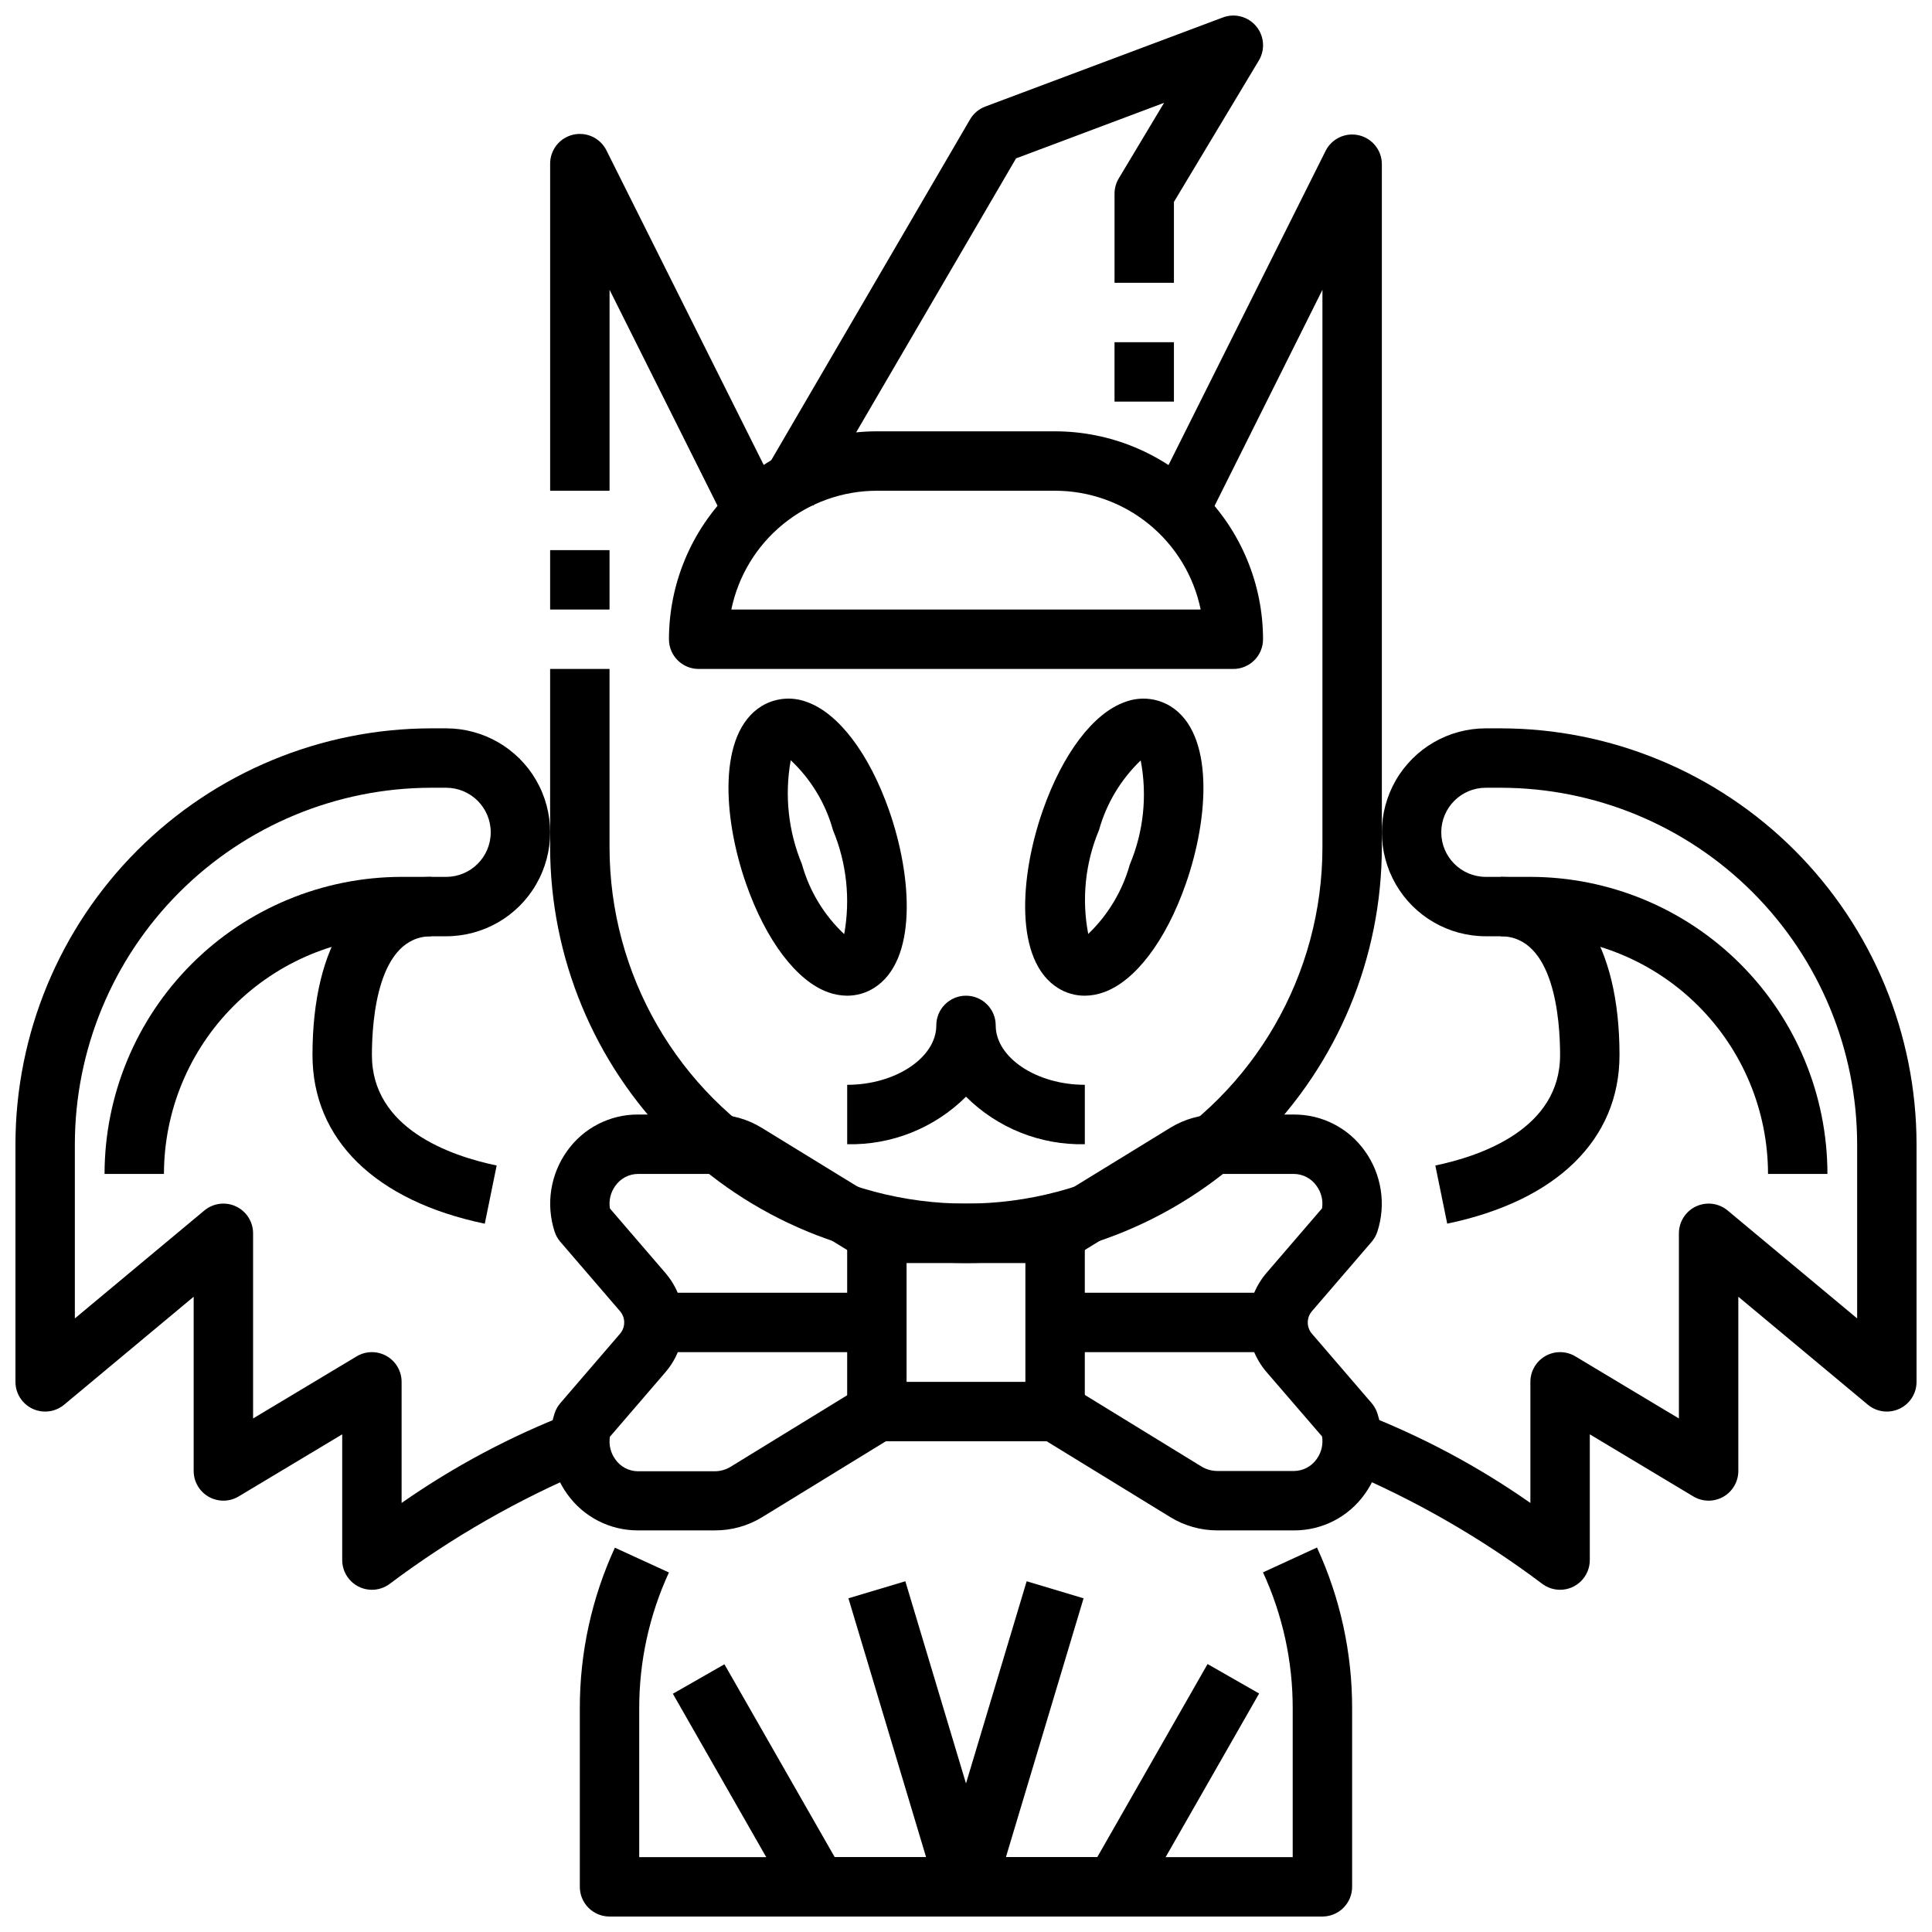 <?xml version="1.0" encoding="UTF-8"?>
<!-- Uploaded to: ICON Repo, www.svgrepo.com, Generator: ICON Repo Mixer Tools -->
<svg width="800px" height="800px" version="1.1" viewBox="144 144 512 512" xmlns="http://www.w3.org/2000/svg">
 <defs>
  <clipPath id="f">
   <path d="m345 148.09h134v129.91h-134z"/>
  </clipPath>
  <clipPath id="e">
   <path d="m297 554h206v97.902h-206z"/>
  </clipPath>
  <clipPath id="d">
   <path d="m499 337h152.9v229h-152.9z"/>
  </clipPath>
  <clipPath id="c">
   <path d="m148.09 337h152.91v229h-152.91z"/>
  </clipPath>
  <clipPath id="b">
   <path d="m322 563h86v88.902h-86z"/>
  </clipPath>
  <clipPath id="a">
   <path d="m392 563h86v88.902h-86z"/>
  </clipPath>
 </defs>
 <path d="m337.86 285.45-32.32-64.652v53.246h-15.746v-86.594c-0.039-3.684 2.481-6.906 6.07-7.75 3.586-0.844 7.281 0.914 8.887 4.231l47.23 94.465z"/>
 <path d="m289.79 289.79h15.742v15.742h-15.742z"/>
 <path d="m400 478.72c-29.223-0.031-57.234-11.652-77.895-32.312-20.664-20.664-32.285-48.676-32.316-77.895v-47.234h15.742v47.23l0.004 0.004c0 33.746 18.004 64.934 47.23 81.809 29.227 16.871 65.238 16.871 94.465 0 29.227-16.875 47.23-48.062 47.23-81.809v-147.71l-32.273 64.637-14.09-7.047 47.23-94.465c1.652-3.227 5.297-4.906 8.824-4.07 3.527 0.836 6.027 3.973 6.055 7.598v181.06c-0.031 29.219-11.652 57.23-32.312 77.895-20.664 20.66-48.676 32.281-77.895 32.312z"/>
 <path d="m470.85 321.28h-141.7c-4.348 0-7.871-3.523-7.871-7.871 0.02-14.609 5.828-28.617 16.16-38.945 10.328-10.332 24.336-16.141 38.945-16.16h47.23c14.609 0.02 28.617 5.828 38.949 16.16 10.328 10.328 16.141 24.336 16.156 38.945 0 2.086-0.828 4.09-2.305 5.566-1.477 1.477-3.481 2.305-5.566 2.305zm-133.04-15.742h124.38c-1.824-8.887-6.66-16.871-13.688-22.605-7.023-5.734-15.816-8.875-24.887-8.883h-47.23c-9.07 0.008-17.859 3.148-24.887 8.883-7.027 5.734-11.859 13.719-13.688 22.605z"/>
 <path d="m439.36 234.69h15.742v15.742h-15.742z"/>
 <g clip-path="url(#f)">
  <path d="m359.57 277.98-13.602-7.871 55.105-94.465c0.91-1.566 2.34-2.769 4.039-3.406l62.977-23.617h-0.004c3.137-1.176 6.676-0.238 8.816 2.336 2.144 2.574 2.422 6.223 0.695 9.094l-22.492 37.457v21.434h-15.742v-23.617c0-1.426 0.391-2.828 1.125-4.051l12.004-20.02-39.227 14.719z"/>
 </g>
 <path d="m431.49 407.87c-2.508 0.012-4.961-0.688-7.086-2.016-11.594-7.195-10.234-29.465-4.047-47.098 5.258-15.02 13.383-25.766 21.797-28.727 3.973-1.5 8.414-1.082 12.039 1.133 11.594 7.195 10.234 29.465 4.047 47.098-5.258 15.02-13.383 25.766-21.797 28.727h-0.004c-1.59 0.57-3.262 0.867-4.949 0.883zm14.785-62.324h-0.004c-5.254 5.043-9.059 11.402-11.02 18.414-3.644 8.703-4.637 18.285-2.859 27.551 5.254-5.043 9.062-11.398 11.023-18.41 3.652-8.703 4.656-18.285 2.887-27.555z"/>
 <path d="m368.51 407.87c-1.699-0.012-3.379-0.312-4.977-0.883-8.391-2.961-16.531-13.707-21.797-28.727-6.18-17.633-7.551-39.902 4.047-47.098 3.621-2.215 8.062-2.637 12.035-1.133 8.391 2.961 16.531 13.707 21.797 28.727 6.18 17.633 7.551 39.902-4.047 47.098-2.117 1.32-4.562 2.019-7.059 2.016zm-14.957-62.402c-1.676 9.277-0.645 18.844 2.965 27.551 1.969 7.086 5.844 13.496 11.203 18.531 1.676-9.277 0.645-18.844-2.969-27.551-1.965-7.086-5.84-13.496-11.199-18.531z"/>
 <path d="m431.49 447.23c-11.777 0.266-23.148-4.281-31.488-12.594-8.344 8.312-19.715 12.859-31.488 12.594v-15.742c12.801 0 23.617-7.211 23.617-15.742l-0.004-0.004c0-4.348 3.527-7.871 7.875-7.871s7.871 3.523 7.871 7.871c0 8.535 10.816 15.742 23.617 15.742z"/>
 <path d="m423.61 525.95h-47.23c-4.348 0-7.871-3.523-7.871-7.871v-47.23c0-4.348 3.523-7.871 7.871-7.871h47.23c2.09 0 4.09 0.828 5.566 2.305 1.477 1.477 2.309 3.477 2.309 5.566v47.23c0 2.09-0.832 4.09-2.309 5.566-1.477 1.477-3.477 2.305-5.566 2.305zm-39.359-15.742h31.488v-31.488h-31.488z"/>
 <path d="m486.93 549.57h-20.332c-4.394 0-8.703-1.215-12.449-3.512l-34.637-21.254 8.234-13.43 34.637 21.254c1.27 0.777 2.727 1.191 4.215 1.199h20.332c2.391-0.016 4.621-1.191 5.988-3.148 1.266-1.73 1.785-3.894 1.441-6.008l-14.617-16.949c-3.199-3.676-4.957-8.383-4.957-13.258 0-4.871 1.758-9.578 4.957-13.254l14.617-16.988c0.324-2.106-0.207-4.254-1.473-5.969-1.367-1.957-3.598-3.133-5.988-3.148h-20.301c-1.488 0.004-2.945 0.414-4.215 1.191l-34.637 21.254-8.234-13.43 34.637-21.254c3.746-2.297 8.055-3.508 12.449-3.504h20.332c7.43-0.023 14.41 3.555 18.727 9.602 4.473 6.199 5.723 14.16 3.363 21.43-0.324 0.992-0.84 1.91-1.52 2.699l-15.824 18.391c-1.473 1.715-1.473 4.25 0 5.965l15.824 18.391c0.68 0.789 1.195 1.707 1.52 2.699 2.359 7.269 1.109 15.23-3.363 21.43-4.316 6.047-11.297 9.625-18.727 9.602z"/>
 <path d="m425.49 486.59h62.977v15.742h-62.977z"/>
 <path d="m333.4 549.57h-20.336c-7.43 0.023-14.41-3.555-18.727-9.602-4.473-6.199-5.723-14.16-3.359-21.43 0.32-0.992 0.836-1.91 1.52-2.699l15.824-18.391h-0.004c1.473-1.715 1.473-4.25 0-5.965l-15.824-18.391h0.004c-0.684-0.789-1.199-1.707-1.52-2.699-2.363-7.269-1.113-15.23 3.359-21.43 4.316-6.047 11.297-9.625 18.727-9.602h20.336c4.391 0 8.699 1.215 12.445 3.512l34.637 21.254-8.234 13.43-34.637-21.254c-1.27-0.777-2.727-1.191-4.211-1.199h-20.336c-2.387 0.016-4.621 1.191-5.988 3.148-1.266 1.73-1.785 3.894-1.441 6.008l14.617 16.988c3.199 3.676 4.961 8.383 4.961 13.258 0 4.871-1.762 9.578-4.961 13.254l-14.617 16.988c-0.344 2.113 0.176 4.277 1.441 6.008 1.367 1.957 3.602 3.133 5.988 3.148h20.336c1.484-0.004 2.941-0.414 4.211-1.188l34.637-21.254 8.234 13.43-34.637 21.254c-3.754 2.266-8.062 3.449-12.445 3.422z"/>
 <path d="m311.53 486.59h62.977v15.742h-62.977z"/>
 <g clip-path="url(#e)">
  <path d="m494.46 651.9h-188.93c-4.348 0-7.871-3.523-7.871-7.871v-47.23c-0.035-14.723 3.133-29.273 9.289-42.645l14.324 6.566c-5.211 11.312-7.898 23.621-7.871 36.078v39.359h173.18v-39.359c0.031-12.469-2.656-24.789-7.871-36.109l14.305-6.582c6.168 13.383 9.348 27.953 9.312 42.691v47.23c0 2.086-0.832 4.09-2.309 5.566-1.473 1.477-3.477 2.305-5.566 2.305z"/>
 </g>
 <g clip-path="url(#d)">
  <path d="m557.44 565.31c-1.703 0-3.359-0.555-4.723-1.574-16.301-12.254-34.059-22.438-52.867-30.324l4.977-14.957c15.82 6.109 30.848 14.117 44.742 23.844v-32.094c0-2.836 1.527-5.453 3.996-6.852 2.469-1.395 5.5-1.355 7.93 0.105l27.434 16.453v-49.066c0-3.055 1.766-5.836 4.531-7.133s6.031-0.875 8.379 1.078l34.324 28.605v-46.168c-0.027-25.047-9.988-49.055-27.699-66.766-17.711-17.711-41.723-27.672-66.766-27.699h-3.938c-6.519 0-11.809 5.289-11.809 11.809 0 6.523 5.289 11.809 11.809 11.809h3.938c19.719 0 31.488 17.656 31.488 47.23 0 22.355-16.633 38.637-45.656 44.672l-3.152-15.41c12.328-2.566 33.062-9.793 33.062-29.262 0-9.445-1.574-31.488-15.742-31.488h-3.938c-9.844 0-18.938-5.25-23.859-13.773-4.922-8.527-4.922-19.027 0-27.555 4.922-8.523 14.016-13.773 23.859-13.773h3.938c29.219 0.031 57.234 11.652 77.895 32.312 20.66 20.66 32.281 48.676 32.312 77.895v62.977c0.004 3.055-1.762 5.836-4.527 7.133-2.769 1.297-6.035 0.875-8.383-1.078l-34.32-28.609v46.172c0 2.836-1.527 5.453-3.996 6.848-2.469 1.398-5.5 1.359-7.93-0.102l-27.434-16.453v33.32c0 2.09-0.832 4.09-2.309 5.566-1.477 1.477-3.477 2.309-5.566 2.309z"/>
 </g>
 <path d="m628.29 455.1h-15.746c-0.02-16.695-6.66-32.703-18.465-44.508-11.809-11.809-27.816-18.449-44.512-18.469h-7.871v-15.742h7.871c20.871 0.023 40.883 8.324 55.641 23.082 14.758 14.758 23.059 34.766 23.082 55.637z"/>
 <g clip-path="url(#c)">
  <path d="m242.56 565.31c-4.348 0-7.871-3.527-7.871-7.875v-33.32l-27.434 16.453c-2.434 1.461-5.461 1.5-7.934 0.102-2.469-1.395-3.992-4.012-3.996-6.848v-46.172l-34.32 28.609c-2.348 1.953-5.613 2.375-8.379 1.078s-4.531-4.078-4.531-7.133v-62.977c0.031-29.219 11.652-57.234 32.312-77.895 20.664-20.66 48.676-32.281 77.895-32.312h3.938c9.844 0 18.938 5.25 23.859 13.773 4.922 8.527 4.922 19.027 0 27.555-4.922 8.523-14.016 13.773-23.859 13.773h-3.938c-14.168 0-15.742 22.043-15.742 31.488 0 19.469 20.734 26.695 33.062 29.262l-3.148 15.422c-29.023-6.047-45.66-22.324-45.66-44.684 0-29.574 11.77-47.23 31.488-47.23h3.938c6.519 0 11.809-5.285 11.809-11.809 0-6.519-5.289-11.809-11.809-11.809h-3.938c-25.043 0.027-49.055 9.988-66.766 27.699-17.711 17.711-27.672 41.719-27.699 66.766v46.168l34.32-28.605h0.004c2.348-1.953 5.613-2.375 8.379-1.078 2.766 1.297 4.531 4.078 4.531 7.133v49.066l27.434-16.453c2.43-1.461 5.461-1.5 7.93-0.105 2.469 1.398 3.996 4.016 3.996 6.852v32.094c13.898-9.715 28.922-17.711 44.746-23.812l4.977 14.957h-0.004c-18.805 7.875-36.562 18.051-52.867 30.293-1.363 1.02-3.019 1.574-4.723 1.574z"/>
 </g>
 <path d="m187.45 455.1h-15.742c0.023-20.871 8.324-40.879 23.082-55.637 14.758-14.758 34.766-23.059 55.637-23.082h7.871v15.742h-7.871c-16.695 0.02-32.703 6.66-44.512 18.469-11.805 11.805-18.445 27.812-18.465 44.508z"/>
 <g clip-path="url(#b)">
  <path d="m400 651.9h-39.363c-2.816 0.008-5.422-1.496-6.832-3.934l-31.488-55.105 13.664-7.809 29.223 51.105h24.215l-20.578-68.59 15.082-4.519 23.617 78.719v0.004c0.715 2.383 0.262 4.961-1.227 6.957-1.484 1.996-3.824 3.172-6.312 3.172z"/>
 </g>
 <g clip-path="url(#a)">
  <path d="m439.36 651.9h-39.359c-2.488 0-4.832-1.176-6.316-3.172-1.484-1.996-1.941-4.574-1.227-6.957l23.617-78.719 15.082 4.519-20.578 68.586h24.215l29.223-51.168 13.664 7.809-31.488 55.105v-0.004c-1.395 2.465-4 3.992-6.832 4z"/>
 </g>
</svg>